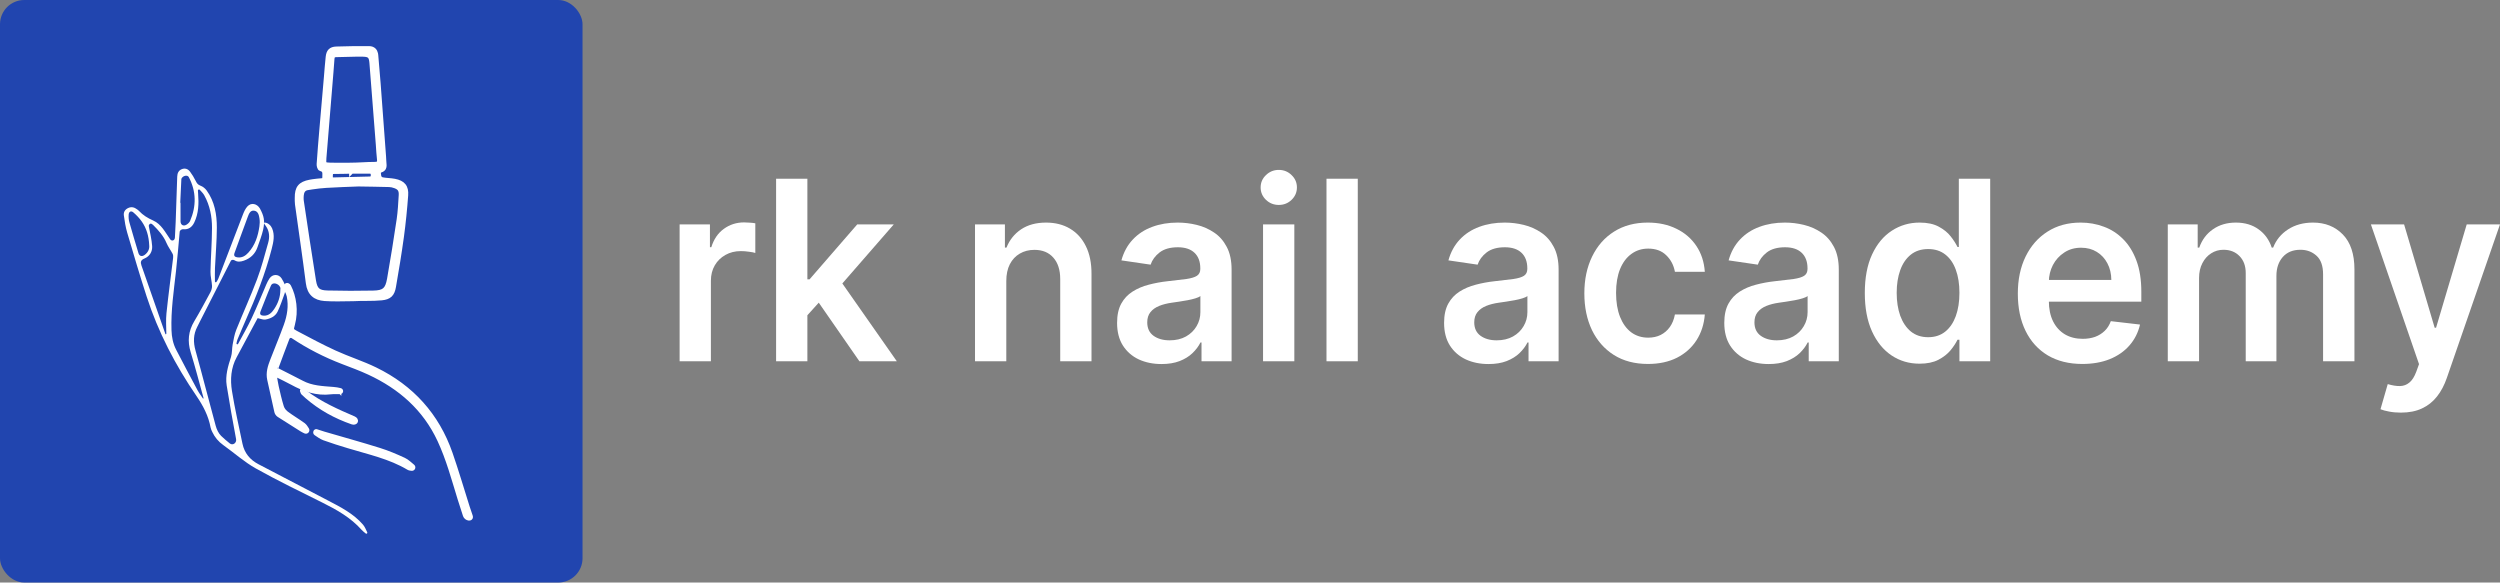 <?xml version="1.0" encoding="UTF-8"?> <svg xmlns="http://www.w3.org/2000/svg" viewBox="0 0 206 48" fill="none"><rect x="0" y="0" width="206" height="48" fill="#808080" stroke="none"/><rect width="48" height="48" rx="2" fill="#1B41B2" fill-opacity="0.937"></rect><mask id="path-3-outside-1_283_44" maskUnits="userSpaceOnUse" x="36.799" y="51.573" width="88" height="128" fill="black"><rect fill="white" x="9.2" y="12.893" width="22" height="32"></rect><path d="M21.756 18.382C21.758 18.357 21.778 18.337 21.804 18.338C22.083 18.346 22.328 18.591 22.42 18.811C22.663 19.383 22.529 19.953 22.387 20.511C21.864 22.559 21.08 24.513 20.222 26.439C19.997 26.946 19.783 27.457 19.571 27.969C19.53 28.07 19.511 28.18 19.486 28.288C19.479 28.321 19.495 28.355 19.526 28.369C19.56 28.385 19.599 28.371 19.617 28.338C19.995 27.632 20.399 26.938 20.74 26.214C21.17 25.302 21.542 24.362 21.944 23.437C22.019 23.265 22.105 23.094 22.209 22.939C22.462 22.568 22.96 22.564 23.203 22.939C23.45 23.32 23.62 23.731 23.45 24.197C23.267 24.691 23.105 25.197 22.878 25.671C22.689 26.066 22.295 26.253 21.884 26.329C21.711 26.362 21.518 26.282 21.293 26.231C21.265 26.225 21.233 26.206 21.22 26.231C20.648 27.297 20.083 28.365 19.506 29.427C19.025 30.311 18.962 31.27 19.114 32.218C19.347 33.672 19.68 35.111 19.978 36.555C20.14 37.335 20.6 37.888 21.302 38.254C23.21 39.248 25.117 40.244 27.024 41.24C28.069 41.786 29.125 42.319 29.913 43.233C30.066 43.41 30.152 43.645 30.26 43.861C30.278 43.897 30.268 43.941 30.235 43.965C30.204 43.986 30.164 43.983 30.136 43.96C30.018 43.861 29.893 43.769 29.792 43.655C28.901 42.655 27.767 42.013 26.586 41.425C24.739 40.506 22.879 39.607 21.08 38.6C20.128 38.067 19.299 37.317 18.404 36.68C18.002 36.395 17.701 36.038 17.493 35.597C17.436 35.478 17.376 35.354 17.352 35.226C17.177 34.267 16.731 33.422 16.192 32.634C14.444 30.082 13.033 27.363 12.079 24.419C11.515 22.68 10.998 20.925 10.482 19.171C10.346 18.708 10.269 18.225 10.205 17.746C10.169 17.476 10.305 17.255 10.575 17.135C10.841 17.016 11.072 17.083 11.29 17.246C11.343 17.286 11.4 17.324 11.445 17.372C11.778 17.73 12.168 17.97 12.626 18.172C13.286 18.464 13.615 19.137 14.015 19.708C14.154 19.907 14.398 19.823 14.412 19.581C14.436 19.15 14.46 18.718 14.476 18.287C14.523 17.042 14.562 15.798 14.603 14.553C14.612 14.276 14.709 14.05 14.977 13.94C15.251 13.829 15.493 13.923 15.658 14.144C15.835 14.379 15.99 14.636 16.121 14.9C16.213 15.086 16.299 15.221 16.518 15.3C16.712 15.369 16.905 15.524 17.027 15.693C17.689 16.605 17.87 17.671 17.868 18.758C17.865 19.867 17.762 20.976 17.714 22.086C17.698 22.455 17.71 22.826 17.711 23.196C17.711 23.228 17.734 23.256 17.767 23.262C17.794 23.267 17.822 23.254 17.836 23.23C17.89 23.145 17.95 23.062 17.986 22.969C18.666 21.201 19.338 19.429 20.022 17.663C20.112 17.43 20.224 17.186 20.39 17.006C20.702 16.665 21.181 16.782 21.417 17.179C21.754 17.805 21.84 18.193 21.687 18.907C21.587 19.374 21.368 19.938 21.21 20.387C21.018 20.932 20.63 21.297 20.08 21.484C19.818 21.574 19.566 21.6 19.339 21.455C19.235 21.388 19.076 21.388 19.02 21.498C18.183 23.138 17.346 24.778 16.511 26.419C16.425 26.587 16.345 26.757 16.257 26.925C15.926 27.558 15.917 28.195 16.111 28.887C16.687 30.947 17.208 33.022 17.774 35.085C17.856 35.384 18.005 35.708 18.222 35.919C18.447 36.136 18.686 36.338 18.935 36.539C19.181 36.737 19.511 36.497 19.454 36.186C19.181 34.715 18.912 33.242 18.679 31.764C18.552 30.956 18.787 30.184 19.034 29.416C19.139 29.092 19.106 28.726 19.171 28.384C19.248 27.975 19.317 27.555 19.47 27.172C20.026 25.783 20.652 24.421 21.179 23.021C21.549 22.039 21.811 21.015 22.098 20.003C22.232 19.53 22.205 19.055 21.91 18.629C21.892 18.603 21.854 18.54 21.82 18.506C21.793 18.479 21.788 18.452 21.769 18.424C21.76 18.412 21.754 18.397 21.756 18.382ZM16.732 32.847C16.732 32.848 16.733 32.848 16.734 32.847C16.742 32.842 16.751 32.837 16.759 32.832C16.77 32.825 16.775 32.812 16.772 32.799C16.422 31.54 16.097 30.274 15.713 29.025C15.434 28.115 15.52 27.288 16.007 26.472C16.473 25.691 16.903 24.889 17.334 24.087C17.419 23.931 17.479 23.734 17.471 23.559C17.452 23.166 17.335 22.775 17.343 22.385C17.367 21.185 17.465 19.987 17.469 18.788C17.473 17.851 17.295 16.931 16.832 16.095C16.74 15.928 16.594 15.79 16.464 15.643C16.436 15.612 16.391 15.603 16.354 15.623C16.323 15.639 16.304 15.672 16.307 15.708C16.313 15.79 16.319 15.872 16.325 15.955C16.387 16.771 16.371 17.579 16.007 18.335C15.811 18.742 15.501 18.928 15.123 18.888C14.974 18.872 14.819 18.962 14.805 19.112C14.705 20.195 14.621 21.28 14.5 22.361C14.32 23.973 14.076 25.577 14.131 27.207C14.149 27.772 14.254 28.312 14.512 28.811C15.093 29.934 15.685 31.052 16.283 32.166C16.411 32.404 16.581 32.621 16.732 32.847ZM13.63 27.526C13.644 27.564 13.706 27.538 13.706 27.497C13.7 26.93 13.659 26.369 13.716 25.817C13.874 24.294 14.082 22.777 14.264 21.255C14.278 21.143 14.272 21.008 14.221 20.911C14.065 20.609 13.851 20.334 13.72 20.023C13.47 19.433 13.057 18.975 12.615 18.536C12.582 18.504 12.544 18.476 12.501 18.45C12.376 18.374 12.237 18.507 12.264 18.651C12.363 19.193 12.5 19.733 12.537 20.28C12.567 20.725 12.337 21.119 11.911 21.296C11.595 21.428 11.558 21.596 11.656 21.877C12.316 23.759 12.971 25.642 13.63 27.526ZM21.375 18.658C21.406 18.442 21.414 18.222 21.381 18.006C21.338 17.727 21.272 17.403 20.937 17.359C20.629 17.318 20.512 17.61 20.424 17.845C20.05 18.839 19.697 19.841 19.327 20.838C19.226 21.109 19.379 21.185 19.589 21.209C19.953 21.252 20.228 21.076 20.463 20.818C21.028 20.198 21.258 19.446 21.375 18.658ZM14.853 16.697C14.853 16.704 14.858 16.709 14.864 16.709C14.87 16.71 14.874 16.714 14.874 16.72C14.874 17.227 14.87 17.734 14.876 18.241C14.88 18.536 15.113 18.67 15.367 18.514C15.485 18.442 15.609 18.331 15.662 18.209C16.184 16.991 16.18 15.78 15.558 14.596C15.451 14.394 15.112 14.473 14.985 14.664C14.979 14.672 14.974 14.68 14.969 14.688C14.936 14.738 14.942 14.817 14.938 14.883C14.909 15.488 14.881 16.092 14.853 16.697ZM12.296 20.22C12.296 20.22 12.296 20.22 12.296 20.22C12.262 19.442 12.07 18.808 11.68 18.251C11.486 17.975 11.245 17.724 10.989 17.503C10.803 17.342 10.619 17.434 10.602 17.685C10.587 17.891 10.602 18.11 10.658 18.309C10.898 19.162 11.155 20.011 11.409 20.86C11.486 21.113 11.697 21.169 11.923 21.002C12.219 20.784 12.328 20.485 12.295 20.221C12.295 20.22 12.295 20.22 12.296 20.22ZM23.1 23.891C23.1 23.824 23.121 23.749 23.096 23.693C23.091 23.681 23.086 23.669 23.081 23.658C22.951 23.359 22.465 23.219 22.333 23.516C22.023 24.213 21.764 24.933 21.475 25.64C21.353 25.936 21.524 26.008 21.75 26.012C22.152 26.02 22.402 25.753 22.601 25.454C22.912 24.984 23.101 24.466 23.1 23.891Z"></path></mask><path d="M21.756 18.382C21.758 18.357 21.778 18.337 21.804 18.338C22.083 18.346 22.328 18.591 22.42 18.811C22.663 19.383 22.529 19.953 22.387 20.511C21.864 22.559 21.08 24.513 20.222 26.439C19.997 26.946 19.783 27.457 19.571 27.969C19.53 28.07 19.511 28.18 19.486 28.288C19.479 28.321 19.495 28.355 19.526 28.369C19.56 28.385 19.599 28.371 19.617 28.338C19.995 27.632 20.399 26.938 20.74 26.214C21.17 25.302 21.542 24.362 21.944 23.437C22.019 23.265 22.105 23.094 22.209 22.939C22.462 22.568 22.96 22.564 23.203 22.939C23.45 23.32 23.62 23.731 23.45 24.197C23.267 24.691 23.105 25.197 22.878 25.671C22.689 26.066 22.295 26.253 21.884 26.329C21.711 26.362 21.518 26.282 21.293 26.231C21.265 26.225 21.233 26.206 21.22 26.231C20.648 27.297 20.083 28.365 19.506 29.427C19.025 30.311 18.962 31.27 19.114 32.218C19.347 33.672 19.68 35.111 19.978 36.555C20.14 37.335 20.6 37.888 21.302 38.254C23.21 39.248 25.117 40.244 27.024 41.24C28.069 41.786 29.125 42.319 29.913 43.233C30.066 43.41 30.152 43.645 30.26 43.861C30.278 43.897 30.268 43.941 30.235 43.965C30.204 43.986 30.164 43.983 30.136 43.96C30.018 43.861 29.893 43.769 29.792 43.655C28.901 42.655 27.767 42.013 26.586 41.425C24.739 40.506 22.879 39.607 21.08 38.6C20.128 38.067 19.299 37.317 18.404 36.68C18.002 36.395 17.701 36.038 17.493 35.597C17.436 35.478 17.376 35.354 17.352 35.226C17.177 34.267 16.731 33.422 16.192 32.634C14.444 30.082 13.033 27.363 12.079 24.419C11.515 22.68 10.998 20.925 10.482 19.171C10.346 18.708 10.269 18.225 10.205 17.746C10.169 17.476 10.305 17.255 10.575 17.135C10.841 17.016 11.072 17.083 11.29 17.246C11.343 17.286 11.4 17.324 11.445 17.372C11.778 17.73 12.168 17.97 12.626 18.172C13.286 18.464 13.615 19.137 14.015 19.708C14.154 19.907 14.398 19.823 14.412 19.581C14.436 19.15 14.46 18.718 14.476 18.287C14.523 17.042 14.562 15.798 14.603 14.553C14.612 14.276 14.709 14.05 14.977 13.94C15.251 13.829 15.493 13.923 15.658 14.144C15.835 14.379 15.99 14.636 16.121 14.9C16.213 15.086 16.299 15.221 16.518 15.3C16.712 15.369 16.905 15.524 17.027 15.693C17.689 16.605 17.87 17.671 17.868 18.758C17.865 19.867 17.762 20.976 17.714 22.086C17.698 22.455 17.71 22.826 17.711 23.196C17.711 23.228 17.734 23.256 17.767 23.262C17.794 23.267 17.822 23.254 17.836 23.23C17.89 23.145 17.95 23.062 17.986 22.969C18.666 21.201 19.338 19.429 20.022 17.663C20.112 17.43 20.224 17.186 20.39 17.006C20.702 16.665 21.181 16.782 21.417 17.179C21.754 17.805 21.84 18.193 21.687 18.907C21.587 19.374 21.368 19.938 21.21 20.387C21.018 20.932 20.63 21.297 20.08 21.484C19.818 21.574 19.566 21.6 19.339 21.455C19.235 21.388 19.076 21.388 19.02 21.498C18.183 23.138 17.346 24.778 16.511 26.419C16.425 26.587 16.345 26.757 16.257 26.925C15.926 27.558 15.917 28.195 16.111 28.887C16.687 30.947 17.208 33.022 17.774 35.085C17.856 35.384 18.005 35.708 18.222 35.919C18.447 36.136 18.686 36.338 18.935 36.539C19.181 36.737 19.511 36.497 19.454 36.186C19.181 34.715 18.912 33.242 18.679 31.764C18.552 30.956 18.787 30.184 19.034 29.416C19.139 29.092 19.106 28.726 19.171 28.384C19.248 27.975 19.317 27.555 19.47 27.172C20.026 25.783 20.652 24.421 21.179 23.021C21.549 22.039 21.811 21.015 22.098 20.003C22.232 19.53 22.205 19.055 21.91 18.629C21.892 18.603 21.854 18.54 21.82 18.506C21.793 18.479 21.788 18.452 21.769 18.424C21.76 18.412 21.754 18.397 21.756 18.382ZM16.732 32.847C16.732 32.848 16.733 32.848 16.734 32.847C16.742 32.842 16.751 32.837 16.759 32.832C16.77 32.825 16.775 32.812 16.772 32.799C16.422 31.54 16.097 30.274 15.713 29.025C15.434 28.115 15.52 27.288 16.007 26.472C16.473 25.691 16.903 24.889 17.334 24.087C17.419 23.931 17.479 23.734 17.471 23.559C17.452 23.166 17.335 22.775 17.343 22.385C17.367 21.185 17.465 19.987 17.469 18.788C17.473 17.851 17.295 16.931 16.832 16.095C16.74 15.928 16.594 15.79 16.464 15.643C16.436 15.612 16.391 15.603 16.354 15.623C16.323 15.639 16.304 15.672 16.307 15.708C16.313 15.79 16.319 15.872 16.325 15.955C16.387 16.771 16.371 17.579 16.007 18.335C15.811 18.742 15.501 18.928 15.123 18.888C14.974 18.872 14.819 18.962 14.805 19.112C14.705 20.195 14.621 21.28 14.5 22.361C14.32 23.973 14.076 25.577 14.131 27.207C14.149 27.772 14.254 28.312 14.512 28.811C15.093 29.934 15.685 31.052 16.283 32.166C16.411 32.404 16.581 32.621 16.732 32.847ZM13.63 27.526C13.644 27.564 13.706 27.538 13.706 27.497C13.7 26.93 13.659 26.369 13.716 25.817C13.874 24.294 14.082 22.777 14.264 21.255C14.278 21.143 14.272 21.008 14.221 20.911C14.065 20.609 13.851 20.334 13.72 20.023C13.47 19.433 13.057 18.975 12.615 18.536C12.582 18.504 12.544 18.476 12.501 18.45C12.376 18.374 12.237 18.507 12.264 18.651C12.363 19.193 12.5 19.733 12.537 20.28C12.567 20.725 12.337 21.119 11.911 21.296C11.595 21.428 11.558 21.596 11.656 21.877C12.316 23.759 12.971 25.642 13.63 27.526ZM21.375 18.658C21.406 18.442 21.414 18.222 21.381 18.006C21.338 17.727 21.272 17.403 20.937 17.359C20.629 17.318 20.512 17.61 20.424 17.845C20.05 18.839 19.697 19.841 19.327 20.838C19.226 21.109 19.379 21.185 19.589 21.209C19.953 21.252 20.228 21.076 20.463 20.818C21.028 20.198 21.258 19.446 21.375 18.658ZM14.853 16.697C14.853 16.704 14.858 16.709 14.864 16.709C14.87 16.71 14.874 16.714 14.874 16.72C14.874 17.227 14.87 17.734 14.876 18.241C14.88 18.536 15.113 18.67 15.367 18.514C15.485 18.442 15.609 18.331 15.662 18.209C16.184 16.991 16.18 15.78 15.558 14.596C15.451 14.394 15.112 14.473 14.985 14.664C14.979 14.672 14.974 14.68 14.969 14.688C14.936 14.738 14.942 14.817 14.938 14.883C14.909 15.488 14.881 16.092 14.853 16.697ZM12.296 20.22C12.296 20.22 12.296 20.22 12.296 20.22C12.262 19.442 12.07 18.808 11.68 18.251C11.486 17.975 11.245 17.724 10.989 17.503C10.803 17.342 10.619 17.434 10.602 17.685C10.587 17.891 10.602 18.11 10.658 18.309C10.898 19.162 11.155 20.011 11.409 20.86C11.486 21.113 11.697 21.169 11.923 21.002C12.219 20.784 12.328 20.485 12.295 20.221C12.295 20.22 12.295 20.22 12.296 20.22ZM23.1 23.891C23.1 23.824 23.121 23.749 23.096 23.693C23.091 23.681 23.086 23.669 23.081 23.658C22.951 23.359 22.465 23.219 22.333 23.516C22.023 24.213 21.764 24.933 21.475 25.64C21.353 25.936 21.524 26.008 21.75 26.012C22.152 26.02 22.402 25.753 22.601 25.454C22.912 24.984 23.101 24.466 23.1 23.891Z" fill="white"></path><path d="M21.756 18.382C21.758 18.357 21.778 18.337 21.804 18.338C22.083 18.346 22.328 18.591 22.42 18.811C22.663 19.383 22.529 19.953 22.387 20.511C21.864 22.559 21.08 24.513 20.222 26.439C19.997 26.946 19.783 27.457 19.571 27.969C19.53 28.07 19.511 28.18 19.486 28.288C19.479 28.321 19.495 28.355 19.526 28.369C19.56 28.385 19.599 28.371 19.617 28.338C19.995 27.632 20.399 26.938 20.74 26.214C21.17 25.302 21.542 24.362 21.944 23.437C22.019 23.265 22.105 23.094 22.209 22.939C22.462 22.568 22.96 22.564 23.203 22.939C23.45 23.32 23.62 23.731 23.45 24.197C23.267 24.691 23.105 25.197 22.878 25.671C22.689 26.066 22.295 26.253 21.884 26.329C21.711 26.362 21.518 26.282 21.293 26.231C21.265 26.225 21.233 26.206 21.22 26.231C20.648 27.297 20.083 28.365 19.506 29.427C19.025 30.311 18.962 31.27 19.114 32.218C19.347 33.672 19.68 35.111 19.978 36.555C20.14 37.335 20.6 37.888 21.302 38.254C23.21 39.248 25.117 40.244 27.024 41.24C28.069 41.786 29.125 42.319 29.913 43.233C30.066 43.41 30.152 43.645 30.26 43.861C30.278 43.897 30.268 43.941 30.235 43.965C30.204 43.986 30.164 43.983 30.136 43.96C30.018 43.861 29.893 43.769 29.792 43.655C28.901 42.655 27.767 42.013 26.586 41.425C24.739 40.506 22.879 39.607 21.08 38.6C20.128 38.067 19.299 37.317 18.404 36.68C18.002 36.395 17.701 36.038 17.493 35.597C17.436 35.478 17.376 35.354 17.352 35.226C17.177 34.267 16.731 33.422 16.192 32.634C14.444 30.082 13.033 27.363 12.079 24.419C11.515 22.68 10.998 20.925 10.482 19.171C10.346 18.708 10.269 18.225 10.205 17.746C10.169 17.476 10.305 17.255 10.575 17.135C10.841 17.016 11.072 17.083 11.29 17.246C11.343 17.286 11.4 17.324 11.445 17.372C11.778 17.73 12.168 17.97 12.626 18.172C13.286 18.464 13.615 19.137 14.015 19.708C14.154 19.907 14.398 19.823 14.412 19.581C14.436 19.15 14.46 18.718 14.476 18.287C14.523 17.042 14.562 15.798 14.603 14.553C14.612 14.276 14.709 14.05 14.977 13.94C15.251 13.829 15.493 13.923 15.658 14.144C15.835 14.379 15.99 14.636 16.121 14.9C16.213 15.086 16.299 15.221 16.518 15.3C16.712 15.369 16.905 15.524 17.027 15.693C17.689 16.605 17.87 17.671 17.868 18.758C17.865 19.867 17.762 20.976 17.714 22.086C17.698 22.455 17.71 22.826 17.711 23.196C17.711 23.228 17.734 23.256 17.767 23.262C17.794 23.267 17.822 23.254 17.836 23.23C17.89 23.145 17.95 23.062 17.986 22.969C18.666 21.201 19.338 19.429 20.022 17.663C20.112 17.43 20.224 17.186 20.39 17.006C20.702 16.665 21.181 16.782 21.417 17.179C21.754 17.805 21.84 18.193 21.687 18.907C21.587 19.374 21.368 19.938 21.21 20.387C21.018 20.932 20.63 21.297 20.08 21.484C19.818 21.574 19.566 21.6 19.339 21.455C19.235 21.388 19.076 21.388 19.02 21.498C18.183 23.138 17.346 24.778 16.511 26.419C16.425 26.587 16.345 26.757 16.257 26.925C15.926 27.558 15.917 28.195 16.111 28.887C16.687 30.947 17.208 33.022 17.774 35.085C17.856 35.384 18.005 35.708 18.222 35.919C18.447 36.136 18.686 36.338 18.935 36.539C19.181 36.737 19.511 36.497 19.454 36.186C19.181 34.715 18.912 33.242 18.679 31.764C18.552 30.956 18.787 30.184 19.034 29.416C19.139 29.092 19.106 28.726 19.171 28.384C19.248 27.975 19.317 27.555 19.47 27.172C20.026 25.783 20.652 24.421 21.179 23.021C21.549 22.039 21.811 21.015 22.098 20.003C22.232 19.53 22.205 19.055 21.91 18.629C21.892 18.603 21.854 18.54 21.82 18.506C21.793 18.479 21.788 18.452 21.769 18.424C21.76 18.412 21.754 18.397 21.756 18.382ZM16.732 32.847C16.732 32.848 16.733 32.848 16.734 32.847C16.742 32.842 16.751 32.837 16.759 32.832C16.77 32.825 16.775 32.812 16.772 32.799C16.422 31.54 16.097 30.274 15.713 29.025C15.434 28.115 15.52 27.288 16.007 26.472C16.473 25.691 16.903 24.889 17.334 24.087C17.419 23.931 17.479 23.734 17.471 23.559C17.452 23.166 17.335 22.775 17.343 22.385C17.367 21.185 17.465 19.987 17.469 18.788C17.473 17.851 17.295 16.931 16.832 16.095C16.74 15.928 16.594 15.79 16.464 15.643C16.436 15.612 16.391 15.603 16.354 15.623C16.323 15.639 16.304 15.672 16.307 15.708C16.313 15.79 16.319 15.872 16.325 15.955C16.387 16.771 16.371 17.579 16.007 18.335C15.811 18.742 15.501 18.928 15.123 18.888C14.974 18.872 14.819 18.962 14.805 19.112C14.705 20.195 14.621 21.28 14.5 22.361C14.32 23.973 14.076 25.577 14.131 27.207C14.149 27.772 14.254 28.312 14.512 28.811C15.093 29.934 15.685 31.052 16.283 32.166C16.411 32.404 16.581 32.621 16.732 32.847ZM13.63 27.526C13.644 27.564 13.706 27.538 13.706 27.497C13.7 26.93 13.659 26.369 13.716 25.817C13.874 24.294 14.082 22.777 14.264 21.255C14.278 21.143 14.272 21.008 14.221 20.911C14.065 20.609 13.851 20.334 13.72 20.023C13.47 19.433 13.057 18.975 12.615 18.536C12.582 18.504 12.544 18.476 12.501 18.45C12.376 18.374 12.237 18.507 12.264 18.651C12.363 19.193 12.5 19.733 12.537 20.28C12.567 20.725 12.337 21.119 11.911 21.296C11.595 21.428 11.558 21.596 11.656 21.877C12.316 23.759 12.971 25.642 13.63 27.526ZM21.375 18.658C21.406 18.442 21.414 18.222 21.381 18.006C21.338 17.727 21.272 17.403 20.937 17.359C20.629 17.318 20.512 17.61 20.424 17.845C20.05 18.839 19.697 19.841 19.327 20.838C19.226 21.109 19.379 21.185 19.589 21.209C19.953 21.252 20.228 21.076 20.463 20.818C21.028 20.198 21.258 19.446 21.375 18.658ZM14.853 16.697C14.853 16.704 14.858 16.709 14.864 16.709C14.87 16.71 14.874 16.714 14.874 16.72C14.874 17.227 14.87 17.734 14.876 18.241C14.88 18.536 15.113 18.67 15.367 18.514C15.485 18.442 15.609 18.331 15.662 18.209C16.184 16.991 16.18 15.78 15.558 14.596C15.451 14.394 15.112 14.473 14.985 14.664C14.979 14.672 14.974 14.68 14.969 14.688C14.936 14.738 14.942 14.817 14.938 14.883C14.909 15.488 14.881 16.092 14.853 16.697ZM12.296 20.22C12.296 20.22 12.296 20.22 12.296 20.22C12.262 19.442 12.07 18.808 11.68 18.251C11.486 17.975 11.245 17.724 10.989 17.503C10.803 17.342 10.619 17.434 10.602 17.685C10.587 17.891 10.602 18.11 10.658 18.309C10.898 19.162 11.155 20.011 11.409 20.86C11.486 21.113 11.697 21.169 11.923 21.002C12.219 20.784 12.328 20.485 12.295 20.221C12.295 20.22 12.295 20.22 12.296 20.22ZM23.1 23.891C23.1 23.824 23.121 23.749 23.096 23.693C23.091 23.681 23.086 23.669 23.081 23.658C22.951 23.359 22.465 23.219 22.333 23.516C22.023 24.213 21.764 24.933 21.475 25.64C21.353 25.936 21.524 26.008 21.75 26.012C22.152 26.02 22.402 25.753 22.601 25.454C22.912 24.984 23.101 24.466 23.1 23.891Z" stroke="white" stroke-width="0.4" mask="url(#path-3-outside-1_283_44)"></path><path d="M30.413 3.9C30.605 3.9 30.764 3.96 30.879 4.076C30.964 4.163 31.018 4.275 31.047 4.403L31.067 4.536L31.265 6.893L31.712 12.909C31.728 13.132 31.729 13.328 31.751 13.538L31.756 13.629C31.756 13.719 31.742 13.805 31.701 13.883C31.645 13.989 31.549 14.063 31.413 14.108C31.354 14.128 31.326 14.152 31.311 14.173C31.296 14.193 31.287 14.22 31.285 14.257C31.283 14.295 31.289 14.339 31.298 14.39C31.306 14.436 31.319 14.494 31.323 14.546C31.323 14.547 31.324 14.55 31.326 14.555C31.328 14.561 31.332 14.568 31.338 14.577C31.35 14.595 31.367 14.616 31.389 14.636C31.434 14.678 31.482 14.704 31.51 14.709H31.511C31.673 14.74 31.839 14.755 32.012 14.77C32.182 14.784 32.359 14.8 32.533 14.834C32.887 14.903 33.157 15.026 33.329 15.239C33.502 15.453 33.561 15.74 33.534 16.102C33.449 17.243 33.337 18.384 33.182 19.52C32.995 20.895 32.764 22.264 32.529 23.63C32.474 23.955 32.38 24.198 32.203 24.367C32.025 24.536 31.778 24.616 31.452 24.648C31.061 24.687 30.668 24.692 30.279 24.694C29.89 24.696 29.505 24.695 29.12 24.718H29.113C28.333 24.718 27.532 24.764 26.743 24.705C26.343 24.675 26.008 24.562 25.759 24.335C25.509 24.107 25.357 23.775 25.301 23.331C25.026 21.164 24.705 19.004 24.406 16.837C24.381 16.654 24.389 16.462 24.388 16.292C24.385 15.884 24.449 15.572 24.634 15.344C24.819 15.115 25.109 14.988 25.512 14.91L25.762 14.867C26.012 14.83 26.265 14.807 26.514 14.787C26.596 14.78 26.623 14.759 26.635 14.744C26.642 14.735 26.649 14.722 26.653 14.7L26.659 14.61C26.657 14.536 26.662 14.454 26.663 14.388C26.665 14.317 26.663 14.258 26.651 14.206C26.64 14.156 26.62 14.116 26.586 14.083C26.569 14.066 26.545 14.049 26.515 14.034L26.398 13.993C26.34 13.979 26.304 13.932 26.285 13.903C26.263 13.869 26.244 13.827 26.23 13.785C26.203 13.703 26.185 13.602 26.191 13.522C26.256 12.546 26.339 11.571 26.422 10.598C26.543 9.17 26.669 7.743 26.793 6.316C26.84 5.776 26.876 5.229 26.936 4.688V4.687C26.962 4.454 27.021 4.265 27.151 4.134C27.283 4.001 27.469 3.943 27.709 3.934C28.61 3.897 29.513 3.899 30.413 3.9ZM29.537 15.265C28.647 15.302 27.76 15.325 26.875 15.382C26.49 15.407 26.105 15.451 25.721 15.509L25.338 15.57C25.199 15.594 25.105 15.657 25.042 15.746C24.977 15.837 24.94 15.962 24.929 16.108C24.92 16.224 24.915 16.336 24.922 16.444L24.933 16.552L25.427 19.843C25.593 20.939 25.762 22.035 25.939 23.13C26 23.502 26.09 23.714 26.237 23.841C26.384 23.968 26.61 24.027 26.988 24.037C28.24 24.07 29.494 24.069 30.746 24.044C31.197 24.035 31.462 23.972 31.637 23.823C31.811 23.675 31.915 23.423 31.994 22.977C32.283 21.34 32.544 19.698 32.788 18.054C32.883 17.412 32.911 16.76 32.953 16.104C32.967 15.888 32.94 15.749 32.877 15.65C32.815 15.552 32.706 15.475 32.52 15.408C32.369 15.354 32.213 15.315 32.066 15.313H32.066C31.215 15.303 30.382 15.265 29.537 15.265ZM29.011 14.209L28.869 14.353V14.213C28.66 14.215 28.451 14.22 28.239 14.226C27.995 14.233 27.748 14.239 27.502 14.235C27.406 14.234 27.375 14.261 27.36 14.281C27.35 14.296 27.342 14.317 27.336 14.346L27.327 14.458C27.326 14.507 27.324 14.548 27.326 14.587C27.328 14.625 27.334 14.652 27.342 14.671C27.349 14.687 27.357 14.696 27.371 14.703C27.387 14.712 27.418 14.721 27.476 14.72L30.434 14.646L30.503 14.641C30.563 14.632 30.596 14.613 30.614 14.593C30.639 14.566 30.66 14.513 30.651 14.397C30.642 14.28 30.608 14.248 30.581 14.233C30.541 14.211 30.477 14.207 30.368 14.208C29.915 14.215 29.461 14.209 29.011 14.209ZM29.896 4.571C29.164 4.557 28.444 4.604 27.701 4.609C27.59 4.61 27.541 4.636 27.515 4.665C27.487 4.697 27.466 4.753 27.46 4.858C27.439 5.226 27.406 5.593 27.376 5.958C27.182 8.316 26.985 10.674 26.795 13.032C26.785 13.163 26.78 13.256 26.786 13.325C26.792 13.393 26.807 13.422 26.821 13.438C26.836 13.453 26.866 13.472 26.936 13.484C27.006 13.497 27.103 13.502 27.237 13.505C27.758 13.516 28.277 13.507 28.802 13.507C29.149 13.507 29.496 13.491 29.847 13.474C30.196 13.457 30.549 13.44 30.901 13.44C31.033 13.441 31.097 13.413 31.128 13.379C31.159 13.345 31.181 13.279 31.164 13.141V13.14C31.115 12.741 31.099 12.333 31.069 11.939C30.894 9.692 30.72 7.443 30.541 5.196C30.519 4.916 30.476 4.775 30.396 4.695C30.318 4.618 30.18 4.577 29.896 4.571Z" fill="white" stroke="white" stroke-width="0.2"></path><path d="M23.721 23.424C23.788 23.445 23.842 23.496 23.878 23.566C24.323 24.422 24.504 25.622 24.201 26.745C24.168 26.866 24.145 26.953 24.134 27.02C24.124 27.086 24.128 27.121 24.138 27.145C24.148 27.169 24.17 27.198 24.226 27.238C24.254 27.258 24.289 27.279 24.331 27.303L24.48 27.386L26.041 28.206C26.562 28.474 27.087 28.735 27.619 28.978C28.164 29.227 28.726 29.443 29.291 29.663C29.854 29.882 30.419 30.107 30.965 30.373C33.98 31.842 36.088 34.166 37.194 37.346C37.7 38.802 38.133 40.286 38.598 41.752C38.678 42.004 38.763 42.255 38.852 42.504C38.882 42.587 38.881 42.681 38.81 42.744C38.748 42.798 38.664 42.802 38.599 42.791C38.467 42.767 38.304 42.665 38.248 42.495C38.099 42.037 37.95 41.583 37.808 41.126C37.302 39.49 36.866 37.85 36.145 36.301C34.939 33.711 32.935 31.963 30.383 30.778C29.674 30.449 28.937 30.18 28.2 29.897C26.747 29.34 25.372 28.635 24.078 27.773C23.969 27.701 23.807 27.754 23.755 27.89C23.445 28.708 23.141 29.504 22.85 30.305C22.852 30.299 22.85 30.302 22.853 30.32C22.856 30.335 22.861 30.355 22.87 30.376C22.878 30.396 22.89 30.415 22.9 30.428L22.916 30.447L23.907 30.95C24.239 31.116 24.571 31.283 24.9 31.459C25.701 31.888 26.576 31.912 27.481 31.985C27.673 32.001 27.866 32.029 28.061 32.081C28.141 32.102 28.18 32.175 28.174 32.242C28.168 32.31 28.113 32.373 28.028 32.376V32.377L28.027 32.376C27.897 32.379 27.765 32.377 27.64 32.376C27.513 32.375 27.39 32.377 27.271 32.391C26.081 32.539 25.032 32.158 24.032 31.61C23.6 31.374 23.155 31.166 22.709 30.944C22.759 31.247 22.799 31.543 22.865 31.834C22.993 32.398 23.118 32.958 23.289 33.502L23.345 33.637C23.417 33.772 23.527 33.901 23.645 33.99C23.868 34.157 24.102 34.312 24.339 34.468C24.575 34.623 24.815 34.779 25.047 34.947C25.12 35.001 25.177 35.07 25.226 35.138C25.271 35.202 25.322 35.284 25.361 35.342C25.41 35.413 25.405 35.513 25.342 35.58C25.285 35.641 25.195 35.655 25.122 35.619C25.026 35.571 24.917 35.521 24.817 35.459C24.187 35.066 23.557 34.67 22.933 34.266C22.831 34.2 22.738 34.072 22.71 33.952L22.119 31.29C21.989 30.708 22.168 30.177 22.359 29.678C22.73 28.711 23.131 27.768 23.481 26.799C23.763 26.02 23.896 25.219 23.725 24.401C23.695 24.255 23.633 24.125 23.533 23.923L23.531 23.919C23.516 23.885 23.5 23.853 23.483 23.824C23.402 23.685 23.43 23.533 23.535 23.457C23.586 23.419 23.654 23.404 23.721 23.424Z" fill="white" stroke="white" stroke-width="0.2"></path><path d="M26.092 35.465C26.316 35.535 26.493 35.601 26.711 35.664C28.228 36.107 29.756 36.53 31.267 37.002C31.968 37.22 32.65 37.511 33.313 37.816H33.312C33.457 37.882 33.587 37.976 33.707 38.074C33.767 38.123 33.827 38.173 33.885 38.223C33.943 38.273 33.999 38.322 34.057 38.369C34.123 38.422 34.146 38.515 34.108 38.593C34.07 38.669 33.989 38.707 33.911 38.696C33.872 38.69 33.82 38.684 33.773 38.675C33.749 38.67 33.724 38.664 33.698 38.656L33.623 38.621C32.102 37.714 30.389 37.354 28.696 36.84C28.019 36.635 27.339 36.425 26.671 36.182C26.542 36.135 26.423 36.066 26.311 35.995C26.256 35.959 26.2 35.922 26.146 35.885C26.092 35.849 26.04 35.812 25.986 35.778C25.913 35.73 25.884 35.634 25.925 35.553C25.929 35.545 25.933 35.538 25.936 35.53L25.957 35.501C25.981 35.474 26.016 35.459 26.053 35.459C26.066 35.459 26.079 35.461 26.092 35.465Z" fill="white" stroke="white" stroke-width="0.2"></path><path d="M24.942 32.087L24.976 32.104L25.22 32.292C26.452 33.213 27.815 33.817 29.188 34.406C29.342 34.472 29.441 34.611 29.385 34.752C29.329 34.89 29.163 34.925 29.004 34.871C27.618 34.391 26.35 33.696 25.236 32.728C25.126 32.632 25.019 32.532 24.915 32.431L24.914 32.43C24.886 32.402 24.874 32.365 24.866 32.343C24.856 32.316 24.843 32.279 24.819 32.221C24.805 32.185 24.812 32.142 24.842 32.112L24.872 32.091C24.894 32.081 24.919 32.08 24.942 32.087Z" fill="white" stroke="white" stroke-width="0.2"></path><path d="M56 29.769V18.488H58.499V20.368H58.613C58.813 19.717 59.154 19.215 59.639 18.862C60.128 18.505 60.685 18.326 61.312 18.326C61.455 18.326 61.614 18.333 61.789 18.348C61.97 18.358 62.119 18.375 62.238 18.4V20.845C62.129 20.806 61.956 20.772 61.718 20.743C61.486 20.708 61.26 20.691 61.041 20.691C60.572 20.691 60.149 20.796 59.774 21.007C59.404 21.213 59.112 21.499 58.898 21.866C58.684 22.234 58.578 22.657 58.578 23.137V29.769H56Z" fill="white"></path><path d="M66.3 26.229L66.293 23.019H66.706L70.637 18.488H73.649L68.814 24.04H68.28L66.3 26.229ZM63.95 29.769V14.727H66.528V29.769H63.95ZM70.815 29.769L67.254 24.635L68.992 22.762L73.898 29.769H70.815Z" fill="white"></path><path d="M82.919 23.159V29.769H80.341V18.488H82.805V20.405H82.933C83.185 19.773 83.586 19.271 84.136 18.899C84.692 18.527 85.378 18.341 86.195 18.341C86.949 18.341 87.607 18.507 88.167 18.84C88.732 19.173 89.168 19.656 89.477 20.287C89.79 20.919 89.945 21.685 89.94 22.586V29.769H87.362V22.997C87.362 22.243 87.172 21.653 86.793 21.227C86.418 20.801 85.898 20.588 85.233 20.588C84.782 20.588 84.381 20.691 84.03 20.897C83.683 21.098 83.41 21.389 83.211 21.771C83.016 22.153 82.919 22.616 82.919 23.159Z" fill="white"></path><path d="M95.708 29.997C95.015 29.997 94.391 29.87 93.835 29.615C93.284 29.355 92.848 28.974 92.525 28.469C92.207 27.965 92.048 27.343 92.048 26.604C92.048 25.967 92.162 25.441 92.389 25.024C92.618 24.608 92.928 24.275 93.323 24.026C93.716 23.776 94.16 23.587 94.654 23.46C95.153 23.328 95.668 23.232 96.199 23.174C96.84 23.105 97.36 23.044 97.759 22.99C98.157 22.931 98.447 22.843 98.627 22.726C98.813 22.603 98.905 22.415 98.905 22.16V22.116C98.905 21.563 98.746 21.134 98.428 20.831C98.11 20.527 97.652 20.375 97.054 20.375C96.422 20.375 95.921 20.517 95.551 20.801C95.186 21.085 94.939 21.421 94.811 21.808L92.404 21.455C92.594 20.77 92.907 20.197 93.344 19.736C93.781 19.271 94.314 18.924 94.946 18.693C95.577 18.458 96.275 18.341 97.04 18.341C97.567 18.341 98.091 18.404 98.613 18.532C99.135 18.659 99.612 18.87 100.044 19.163C100.477 19.452 100.823 19.846 101.084 20.346C101.35 20.845 101.483 21.47 101.483 22.219V29.769H99.005V28.22H98.919C98.763 28.533 98.542 28.827 98.257 29.101C97.977 29.37 97.624 29.588 97.196 29.755C96.774 29.916 96.278 29.997 95.708 29.997ZM96.377 28.043C96.895 28.043 97.343 27.938 97.723 27.727C98.103 27.512 98.395 27.228 98.599 26.875C98.808 26.523 98.912 26.139 98.912 25.722V24.393C98.832 24.462 98.694 24.525 98.499 24.584C98.309 24.643 98.096 24.694 97.859 24.738C97.621 24.782 97.386 24.821 97.153 24.856C96.921 24.89 96.719 24.919 96.548 24.944C96.164 24.998 95.82 25.086 95.516 25.208C95.212 25.331 94.972 25.502 94.796 25.722C94.621 25.938 94.533 26.217 94.533 26.56C94.533 27.049 94.706 27.419 95.053 27.669C95.399 27.919 95.841 28.043 96.377 28.043Z" fill="white"></path><path d="M104.075 29.769V18.488H106.653V29.769H104.075ZM105.371 16.887C104.963 16.887 104.612 16.747 104.317 16.468C104.023 16.184 103.876 15.844 103.876 15.447C103.876 15.045 104.023 14.705 104.317 14.426C104.612 14.142 104.963 14 105.371 14C105.784 14 106.135 14.142 106.425 14.426C106.719 14.705 106.866 15.045 106.866 15.447C106.866 15.844 106.719 16.184 106.425 16.468C106.135 16.747 105.784 16.887 105.371 16.887Z" fill="white"></path><path d="M111.881 14.727V29.769H109.303V14.727H111.881Z" fill="white"></path><path d="M122.653 29.997C121.96 29.997 121.336 29.87 120.781 29.615C120.23 29.355 119.793 28.974 119.47 28.469C119.152 27.965 118.993 27.343 118.993 26.604C118.993 25.967 119.107 25.441 119.335 25.024C119.563 24.608 119.874 24.275 120.268 24.026C120.662 23.776 121.106 23.587 121.6 23.46C122.098 23.328 122.613 23.232 123.145 23.174C123.786 23.105 124.305 23.044 124.704 22.99C125.103 22.931 125.392 22.843 125.573 22.726C125.758 22.603 125.851 22.415 125.851 22.16V22.116C125.851 21.563 125.692 21.134 125.374 20.831C125.055 20.527 124.597 20.375 123.999 20.375C123.368 20.375 122.867 20.517 122.497 20.801C122.131 21.085 121.884 21.421 121.756 21.808L119.349 21.455C119.539 20.77 119.853 20.197 120.289 19.736C120.726 19.271 121.26 18.924 121.891 18.693C122.523 18.458 123.221 18.341 123.985 18.341C124.512 18.341 125.037 18.404 125.559 18.532C126.081 18.659 126.558 18.87 126.99 19.163C127.422 19.452 127.769 19.846 128.03 20.346C128.296 20.845 128.429 21.47 128.429 22.219V29.769H125.951V28.22H125.865C125.708 28.533 125.487 28.827 125.203 29.101C124.922 29.37 124.569 29.588 124.142 29.755C123.719 29.916 123.223 29.997 122.653 29.997ZM123.323 28.043C123.84 28.043 124.289 27.938 124.668 27.727C125.049 27.512 125.34 27.228 125.544 26.875C125.754 26.523 125.858 26.139 125.858 25.722V24.393C125.777 24.462 125.639 24.525 125.445 24.584C125.255 24.643 125.041 24.694 124.804 24.738C124.567 24.782 124.332 24.821 124.099 24.856C123.866 24.89 123.665 24.919 123.494 24.944C123.109 24.998 122.765 25.086 122.461 25.208C122.157 25.331 121.918 25.502 121.742 25.722C121.566 25.938 121.478 26.217 121.478 26.56C121.478 27.049 121.652 27.419 121.998 27.669C122.345 27.919 122.786 28.043 123.323 28.043Z" fill="white"></path><path d="M135.792 29.99C134.7 29.99 133.762 29.742 132.979 29.248C132.2 28.753 131.6 28.07 131.177 27.199C130.759 26.322 130.55 25.314 130.55 24.173C130.55 23.027 130.764 22.016 131.191 21.139C131.619 20.258 132.221 19.572 133 19.083C133.784 18.588 134.709 18.341 135.777 18.341C136.665 18.341 137.451 18.51 138.134 18.848C138.822 19.181 139.371 19.653 139.779 20.265C140.188 20.872 140.42 21.582 140.477 22.395H138.013C137.913 21.852 137.676 21.399 137.301 21.036C136.931 20.669 136.435 20.485 135.813 20.485C135.286 20.485 134.823 20.632 134.424 20.926C134.025 21.215 133.714 21.631 133.492 22.175C133.273 22.718 133.164 23.37 133.164 24.129C133.164 24.897 133.273 25.558 133.492 26.112C133.71 26.66 134.016 27.084 134.41 27.382C134.809 27.676 135.276 27.823 135.813 27.823C136.192 27.823 136.532 27.75 136.831 27.603C137.135 27.451 137.389 27.233 137.593 26.949C137.797 26.665 137.937 26.32 138.013 25.913H140.477C140.415 26.712 140.188 27.419 139.793 28.036C139.399 28.648 138.863 29.128 138.184 29.476C137.505 29.818 136.708 29.99 135.792 29.99Z" fill="white"></path><path d="M145.741 29.997C145.048 29.997 144.424 29.87 143.868 29.615C143.318 29.355 142.881 28.974 142.558 28.469C142.24 27.965 142.081 27.343 142.081 26.604C142.081 25.967 142.195 25.441 142.423 25.024C142.651 24.608 142.962 24.275 143.356 24.026C143.75 23.776 144.194 23.587 144.687 23.46C145.186 23.328 145.701 23.232 146.232 23.174C146.874 23.105 147.393 23.044 147.792 22.99C148.191 22.931 148.48 22.843 148.661 22.726C148.846 22.603 148.939 22.415 148.939 22.16V22.116C148.939 21.563 148.78 21.134 148.461 20.831C148.143 20.527 147.685 20.375 147.087 20.375C146.456 20.375 145.955 20.517 145.584 20.801C145.219 21.085 144.972 21.421 144.844 21.808L142.437 21.455C142.627 20.77 142.94 20.197 143.377 19.736C143.814 19.271 144.348 18.924 144.979 18.693C145.611 18.458 146.309 18.341 147.073 18.341C147.6 18.341 148.124 18.404 148.647 18.532C149.169 18.659 149.646 18.87 150.078 19.163C150.51 19.452 150.856 19.846 151.118 20.346C151.383 20.845 151.516 21.47 151.516 22.219V29.769H149.038V28.22H148.953C148.796 28.533 148.575 28.827 148.291 29.101C148.01 29.37 147.657 29.588 147.23 29.755C146.807 29.916 146.311 29.997 145.741 29.997ZM146.411 28.043C146.928 28.043 147.376 27.938 147.756 27.727C148.136 27.512 148.428 27.228 148.632 26.875C148.841 26.523 148.946 26.139 148.946 25.722V24.393C148.865 24.462 148.727 24.525 148.532 24.584C148.343 24.643 148.129 24.694 147.892 24.738C147.654 24.782 147.419 24.821 147.187 24.856C146.954 24.89 146.752 24.919 146.582 24.944C146.197 24.998 145.853 25.086 145.549 25.208C145.245 25.331 145.005 25.502 144.83 25.722C144.654 25.938 144.566 26.217 144.566 26.56C144.566 27.049 144.739 27.419 145.086 27.669C145.433 27.919 145.874 28.043 146.411 28.043Z" fill="white"></path><path d="M158.167 29.968C157.308 29.968 156.539 29.74 155.86 29.285C155.181 28.829 154.645 28.168 154.251 27.302C153.857 26.435 153.66 25.382 153.66 24.143C153.66 22.89 153.859 21.832 154.258 20.97C154.661 20.104 155.205 19.45 155.888 19.009C156.572 18.564 157.334 18.341 158.174 18.341C158.815 18.341 159.342 18.453 159.755 18.679C160.168 18.899 160.496 19.166 160.738 19.479C160.98 19.788 161.167 20.079 161.3 20.353H161.407V14.727H163.992V29.769H161.457V27.992H161.3C161.167 28.266 160.975 28.558 160.724 28.866C160.472 29.169 160.139 29.429 159.726 29.645C159.314 29.86 158.794 29.968 158.167 29.968ZM158.886 27.786C159.432 27.786 159.898 27.634 160.282 27.331C160.667 27.023 160.958 26.594 161.158 26.046C161.357 25.497 161.457 24.858 161.457 24.129C161.457 23.399 161.357 22.765 161.158 22.226C160.963 21.688 160.674 21.269 160.289 20.97C159.909 20.672 159.442 20.522 158.886 20.522C158.312 20.522 157.833 20.676 157.448 20.985C157.064 21.293 156.774 21.719 156.579 22.263C156.385 22.806 156.287 23.428 156.287 24.129C156.287 24.834 156.385 25.463 156.579 26.016C156.779 26.564 157.071 26.998 157.455 27.316C157.844 27.63 158.321 27.786 158.886 27.786Z" fill="white"></path><path d="M171.581 29.99C170.484 29.99 169.537 29.755 168.74 29.285C167.947 28.81 167.337 28.139 166.91 27.272C166.482 26.401 166.269 25.375 166.269 24.195C166.269 23.034 166.482 22.016 166.91 21.139C167.342 20.258 167.945 19.572 168.719 19.083C169.492 18.588 170.401 18.341 171.446 18.341C172.12 18.341 172.756 18.453 173.354 18.679C173.957 18.899 174.489 19.242 174.949 19.707C175.415 20.172 175.78 20.765 176.046 21.484C176.312 22.199 176.445 23.051 176.445 24.04V24.856H167.48V23.064H173.974C173.969 22.554 173.862 22.101 173.653 21.705C173.445 21.303 173.153 20.987 172.778 20.757C172.407 20.527 171.975 20.412 171.482 20.412C170.954 20.412 170.492 20.544 170.093 20.809C169.694 21.068 169.383 21.411 169.16 21.837C168.942 22.258 168.83 22.721 168.825 23.225V24.79C168.825 25.446 168.942 26.009 169.174 26.479C169.407 26.944 169.732 27.302 170.15 27.551C170.567 27.796 171.056 27.919 171.617 27.919C171.992 27.919 172.331 27.864 172.635 27.757C172.939 27.644 173.202 27.48 173.425 27.265C173.649 27.049 173.817 26.782 173.931 26.464L176.338 26.743C176.186 27.399 175.897 27.972 175.469 28.462C175.047 28.947 174.506 29.324 173.845 29.593C173.186 29.858 172.431 29.99 171.581 29.99Z" fill="white"></path><path d="M178.625 29.769V18.488H181.089V20.405H181.218C181.445 19.758 181.823 19.254 182.35 18.892C182.877 18.524 183.506 18.341 184.237 18.341C184.977 18.341 185.601 18.527 186.109 18.899C186.622 19.266 186.983 19.768 187.192 20.405H187.306C187.548 19.778 187.956 19.279 188.531 18.906C189.11 18.529 189.796 18.341 190.589 18.341C191.595 18.341 192.416 18.669 193.053 19.325C193.689 19.981 194.006 20.938 194.006 22.197V29.769H191.422V22.608C191.422 21.908 191.241 21.396 190.881 21.073C190.52 20.745 190.078 20.581 189.556 20.581C188.934 20.581 188.447 20.782 188.096 21.183C187.75 21.58 187.577 22.096 187.577 22.733V29.769H185.048V22.498C185.048 21.915 184.877 21.45 184.536 21.102C184.199 20.755 183.757 20.581 183.211 20.581C182.841 20.581 182.504 20.679 182.2 20.875C181.896 21.066 181.654 21.337 181.474 21.69C181.293 22.038 181.203 22.444 181.203 22.909V29.769H178.625Z" fill="white"></path><path d="M197.832 34C197.481 34 197.156 33.971 196.857 33.912C196.562 33.858 196.327 33.794 196.152 33.721L196.75 31.65C197.125 31.762 197.46 31.816 197.754 31.811C198.048 31.806 198.307 31.711 198.53 31.525C198.758 31.343 198.95 31.04 199.107 30.614L199.328 30.005L195.361 18.488H198.096L200.617 27.008H200.731L203.258 18.488H206L201.621 31.136C201.417 31.733 201.146 32.245 200.809 32.67C200.472 33.102 200.059 33.429 199.57 33.655C199.085 33.885 198.506 34 197.832 34Z" fill="white"></path></svg> 